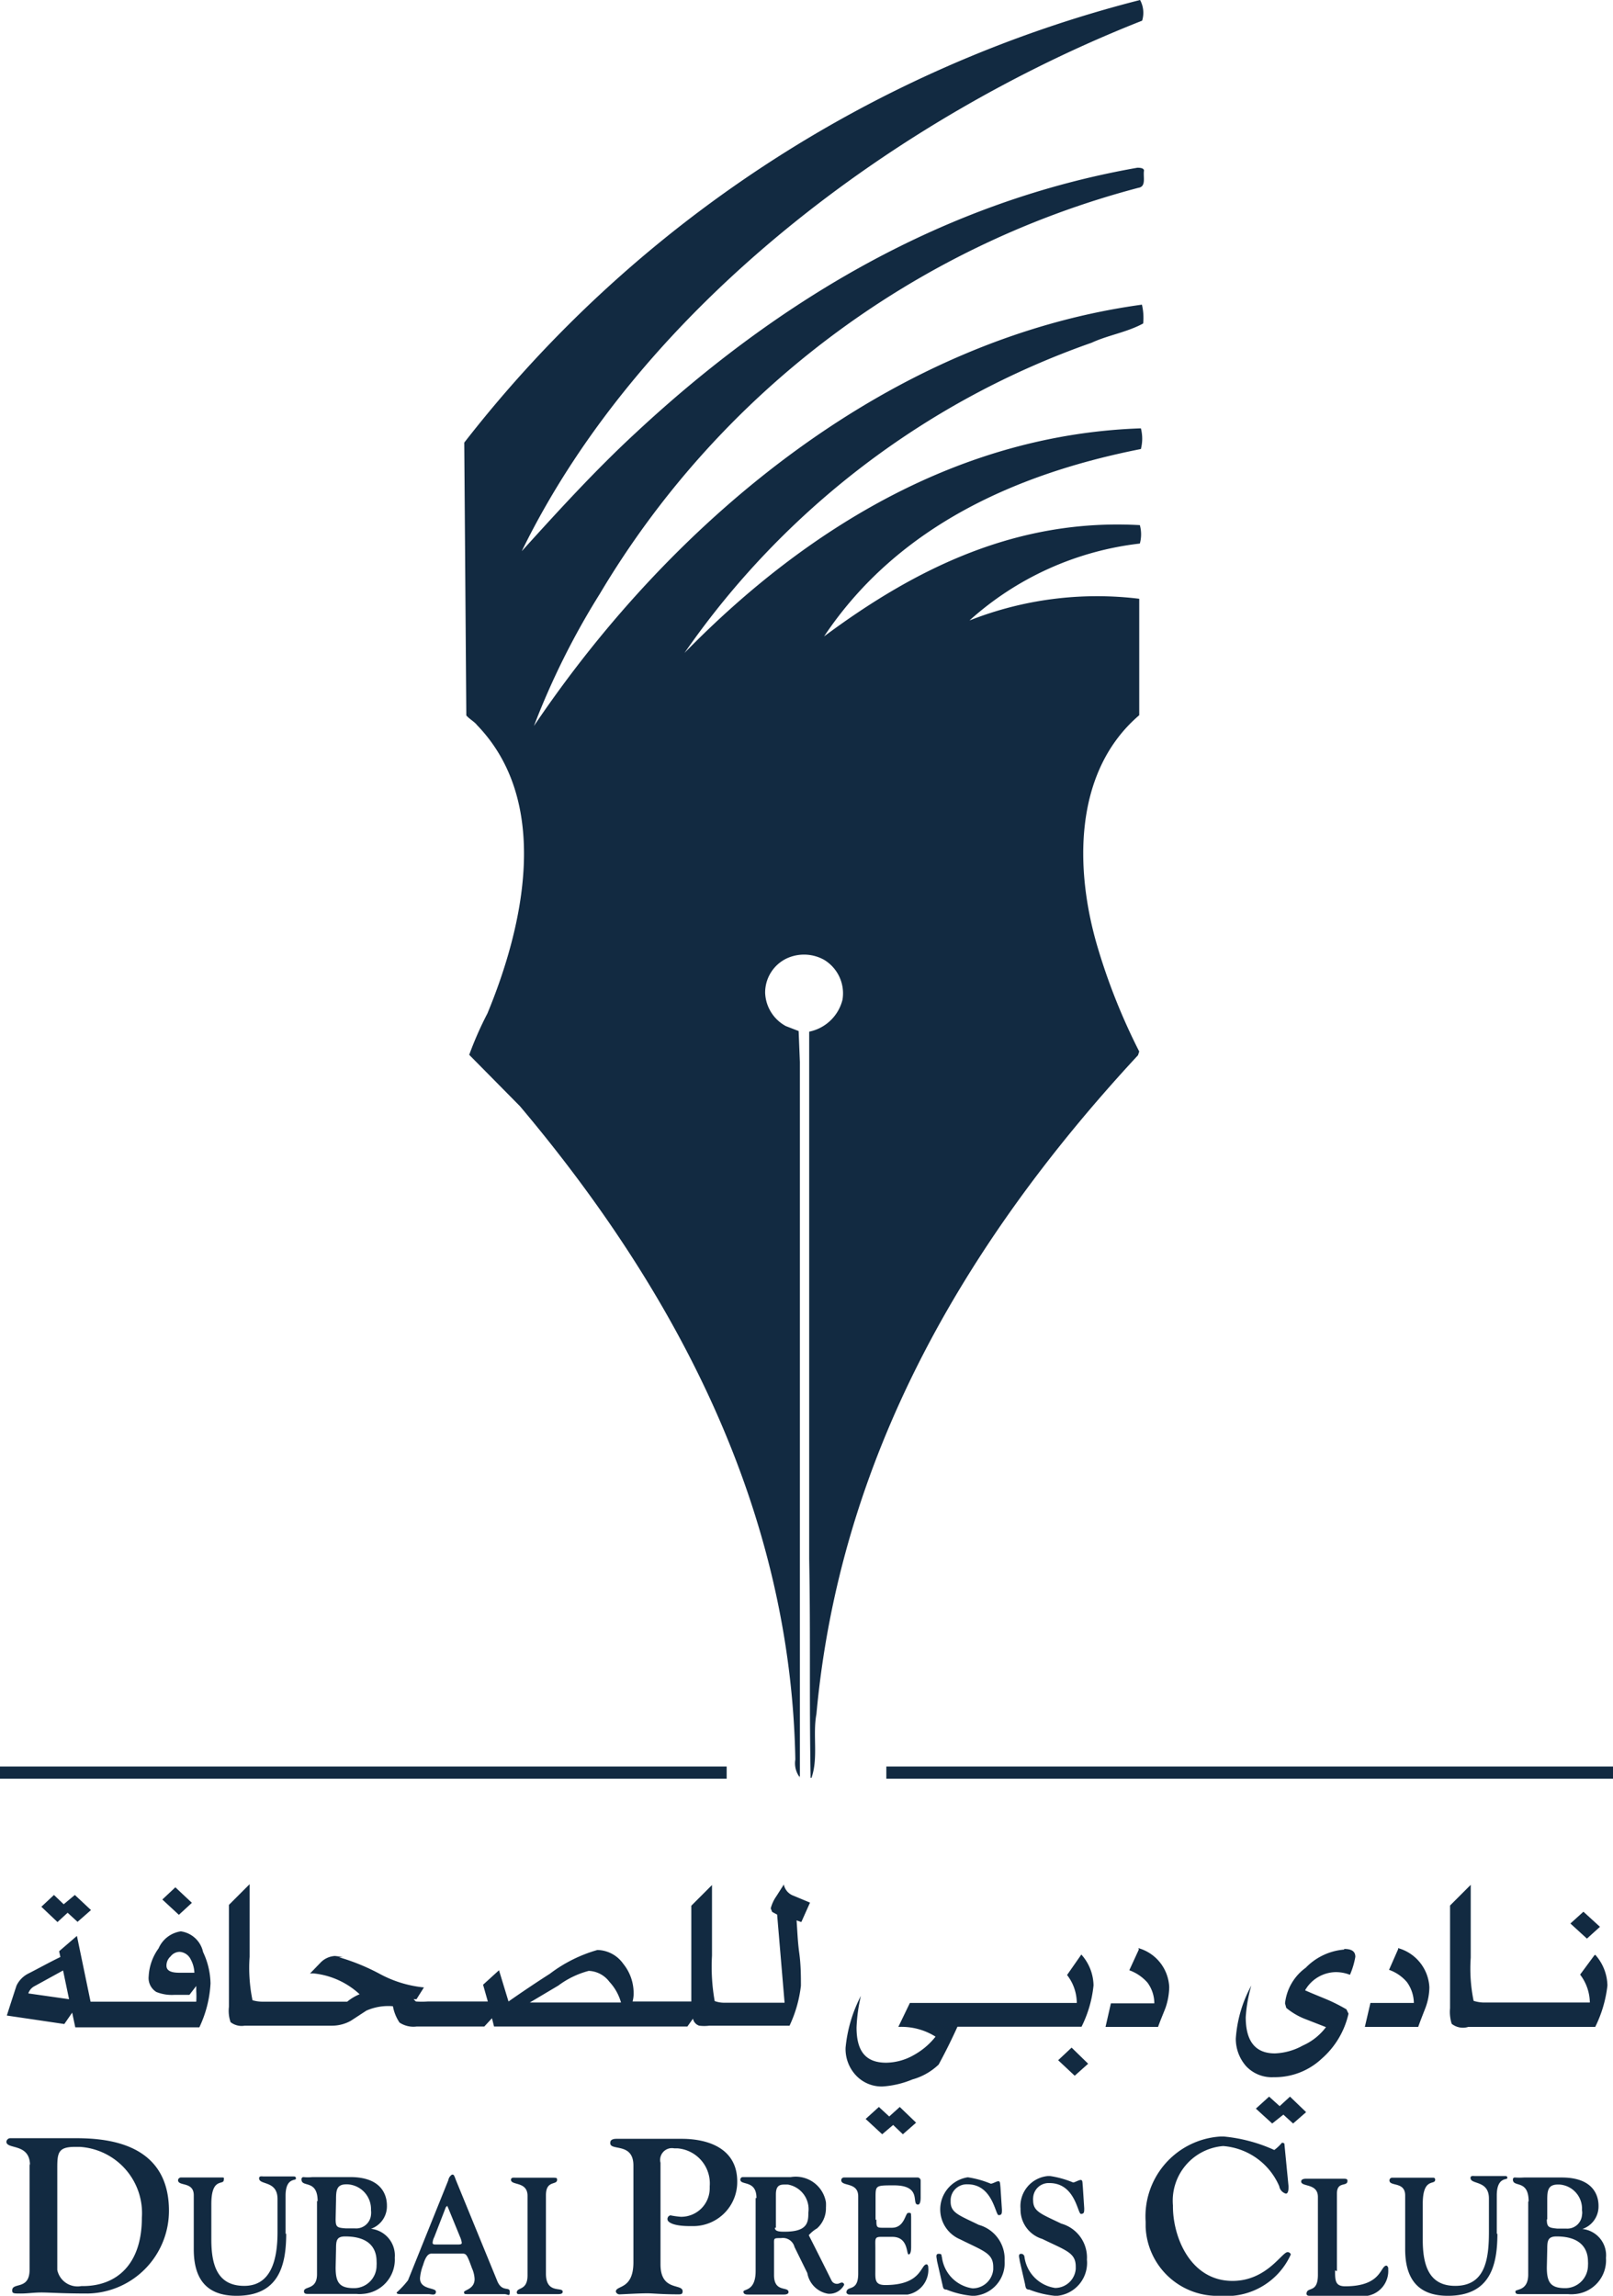 <svg id="Layer_1" data-name="Layer 1" xmlns="http://www.w3.org/2000/svg" viewBox="0 0 78 111"><defs><style>.cls-1{fill:#122a41;fill-rule:evenodd;}</style></defs><title>Dubai Press Club</title><path class="cls-1" d="M1.45,104.69c0-1.09-1.14-.75-1.14-1.14a.19.19,0,0,1,.19-.17c.2,0,.42,0,1.47,0,.57,0,1.1,0,1.66,0,1.43,0,4.54.17,4.54,3.51a4,4,0,0,1-3.93,4c-1.25,0-1.84-.05-2.23-.05s-.65.05-1,.05-.42,0-.42-.15c0-.41.84,0,.84-1v-5.13Zm1.32,5.06a1,1,0,0,0,1.16.78H4c1.68,0,2.86-1.09,2.86-3.3a3.21,3.21,0,0,0-3-3.43H3.63c-.8,0-.86.27-.86,1v4.95ZM13.84,108c0,1.63-.42,3-2.4,3-1.36,0-2.07-.71-2.07-2.25v-2.61c0-.68-.76-.42-.76-.73a.14.14,0,0,1,.14-.13h0c.1,0,.63,0,1,0s.88,0,1,0,.07.06.07.12c0,.27-.6-.15-.6,1.16v1.72c0,1.23.29,2.24,1.59,2.24s1.61-1.26,1.61-2.6v-1.6c0-.91-.89-.66-.89-1,0-.13.14-.09.23-.09s.4,0,.6,0,.46,0,.82,0c.08,0,.13,0,.13.11s-.5-.07-.5.82V108Zm1.52-1.57c0-1.08-.78-.65-.78-1.05a.1.1,0,0,1,.09-.12h0a2.12,2.12,0,0,0,.44,0c.6,0,1.23,0,1.83,0,1.77,0,1.77,1.19,1.77,1.39a1.15,1.15,0,0,1-.77,1.11v0a1.3,1.3,0,0,1,1.15,1.4,1.66,1.66,0,0,1-1.56,1.75,1.31,1.31,0,0,1-.28,0c-1.08,0-1.44,0-1.8,0-.18,0-.36,0-.51,0s-.24,0-.24-.13c0-.26.63-.05.63-.82v-3.54Zm.87.86c0,.39.07.42.49.45h.44a.72.72,0,0,0,.78-.65.93.93,0,0,0,0-.23,1.2,1.2,0,0,0-1.14-1.25h-.05c-.48,0-.5.3-.5.76Zm0,2.34c0,.74.19,1,.89,1a1.09,1.09,0,0,0,1.09-1.1,1.37,1.37,0,0,0,0-.19c0-.48-.2-1.21-1.52-1.21-.42,0-.44.21-.44.61Zm4.66-.67c-.1,0-.27,0-.43.55a2.3,2.3,0,0,0-.15.64c0,.57.77.44.77.65s-.21.12-.36.12-.45,0-.69,0l-.63,0c-.1,0-.22,0-.22-.08a4.37,4.37,0,0,0,.55-.59l1.95-4.84a.39.39,0,0,1,.18-.27c.08,0,.09,0,.18.25l2,4.88c.23.58.61.26.61.53s-.07.12-.26.12-.45,0-.93,0c-.32,0-.58,0-.79,0s-.23,0-.23-.1.51-.14.51-.63a1.42,1.42,0,0,0-.13-.53c-.23-.64-.27-.7-.46-.7Zm1.21-.44c.13,0,.23,0,.23-.08a1,1,0,0,0-.08-.28l-.59-1.44c-.05-.07,0-.07,0-.07a.14.14,0,0,0-.11.09L21,108.16a.69.69,0,0,0-.08.28c0,.09.1.08.23.08Zm4.3,1.41c0,1,.81.62.81.87,0,.09-.07.12-.23.12s-.54,0-1.1,0c-.31,0-.62,0-.81,0a.08.08,0,0,1-.08-.08v0c0-.27.52-.07.52-.83v-3.84c0-.72-.8-.49-.8-.78,0-.13.16-.1.23-.1.28,0,.57,0,.82,0s.52,0,.93,0c.21,0,.25,0,.25.1,0,.28-.54,0-.54.75v3.81Zm5.54-.45c0,1.32,1.07.91,1.07,1.3,0,.16-.09.15-.25.15-.74,0-1.22-.05-1.45-.05-.43,0-1.25.05-1.32.05a.19.19,0,0,1-.21-.13v0c0-.32.85-.08.85-1.42v-4.68c0-1.13-1.12-.69-1.12-1.08,0-.07,0-.21.31-.21.07,0,.65,0,1.47,0l1.67,0c1.36,0,2.69.51,2.69,2.06a2.13,2.13,0,0,1-2.08,2.16h-.2c-1,0-1.09-.27-1.09-.31a.18.18,0,0,1,.14-.21h0a4.29,4.29,0,0,0,.5.07,1.38,1.38,0,0,0,1.4-1.38v-.1a1.7,1.7,0,0,0-1.57-1.83H32.6a.57.57,0,0,0-.66.7v5Zm4.64-3.21c0-.89-.78-.59-.78-.89a.12.12,0,0,1,.12-.12h0c.34,0,.41,0,.86,0s1,0,1.46,0a1.48,1.48,0,0,1,1.7,1.22,2.28,2.28,0,0,1,0,.26,1.3,1.3,0,0,1-.43,1,1.6,1.6,0,0,0-.4.33s.61,1.2,1.11,2.21a.29.29,0,0,0,.27.14c.08,0,.15-.06.22-.06a.11.11,0,0,1,.11.11h0a.8.8,0,0,1-.78.43,1.22,1.22,0,0,1-1-1l-.62-1.26a.58.58,0,0,0-.65-.43c-.38,0-.34,0-.34.34V110c0,.86.7.53.7.82,0,.06-.05.12-.22.12s-.3,0-.61,0-.75,0-1.11,0c-.09,0-.24,0-.24-.14s.59,0,.59-1v-3.52Zm.89,1.44c0,.19.26.19.48.19,1.1,0,1.14-.45,1.14-.92a1.21,1.21,0,0,0-1-1.36H38c-.25,0-.48,0-.48.48v1.61Zm4.91-.4c0,.35,0,.4.29.4h.46c.62,0,.64-.72.79-.72s.13,0,.14.2l0,1.42c0,.1,0,.39-.12.39s0-.85-.79-.85h-.54c-.33,0-.28.1-.28.56v1c0,.48-.05.77.48.77,1.78,0,1.7-1,2-1,0,0,.08,0,.08.17a1.22,1.22,0,0,1-1,1.29c-1.1,0-1.52,0-1.88,0s-.53,0-.93,0a.16.16,0,0,1-.15-.09c0-.38.57,0,.57-.92v-3.74c0-.71-.82-.46-.82-.78a.13.13,0,0,1,.13-.13h0c.3,0,.8,0,1.92,0,.52,0,1,0,1.63,0a.15.15,0,0,1,.16.14l0,.8c0,.1,0,.37-.13.37-.34,0,.23-.93-1.16-.93-.87,0-.89,0-.89.56v1.11Zm2.93,2c0-.11-.1-.34.08-.34s.12.07.16.17a1.74,1.74,0,0,0,1.48,1.5,1,1,0,0,0,1-.91v-.12c0-.67-.46-.77-1.6-1.34a1.57,1.57,0,0,1,.37-3,4.69,4.69,0,0,1,1.11.31c.1,0,.28-.12.37-.12s.08.12.1.3l.07,1.07c0,.18,0,.27-.16.27s-.28-1.49-1.5-1.49a.78.78,0,0,0-.82.74v.1c0,.54.4.65,1.36,1.12a1.71,1.71,0,0,1,1.25,1.74A1.59,1.59,0,0,1,47.13,111H47a4.34,4.34,0,0,1-1.23-.3c-.18,0-.16-.11-.21-.3Zm4,0c0-.11-.11-.34.07-.34a.16.16,0,0,1,.16.15v0a1.75,1.75,0,0,0,1.48,1.5,1,1,0,0,0,1-.92v-.11c0-.67-.45-.77-1.62-1.34a1.48,1.48,0,0,1-1.05-1.46,1.46,1.46,0,0,1,1.32-1.58h.11a4.69,4.69,0,0,1,1.11.31c.09,0,.27-.12.37-.12s.08.12.1.3l.07,1.07c0,.18,0,.27-.16.27s-.27-1.49-1.52-1.49a.75.75,0,0,0-.79.72.48.48,0,0,0,0,.12c0,.54.39.65,1.36,1.12a1.7,1.7,0,0,1,1.24,1.74A1.6,1.6,0,0,1,51.14,111H51a4.71,4.71,0,0,1-1.23-.3c-.18,0-.17-.11-.21-.3Zm13-3.6c0,.11,0,.35-.13.35a.45.45,0,0,1-.32-.36,3.22,3.22,0,0,0-2.71-1.94,2.65,2.65,0,0,0-2.43,2.87v.05c0,1.49.85,3.6,2.88,3.6,1.65,0,2.39-1.39,2.66-1.39a.16.16,0,0,1,.16.11,3.41,3.41,0,0,1-3.41,2,3.47,3.47,0,0,1-3.61-3.33v-.25a3.87,3.87,0,0,1,3.6-4.12h.19a7.61,7.61,0,0,1,2.43.65,2,2,0,0,0,.37-.35s.12,0,.12.06Zm2.25,4.06c0,.48,0,.77.49.77,1.79,0,1.68-1,2-1a.16.16,0,0,1,.08.17,1.22,1.22,0,0,1-1,1.29c-1.1,0-1.53,0-1.88,0s-.53,0-.93,0c-.1,0-.14-.05-.14-.09,0-.38.55,0,.55-.92v-3.77c0-.68-.81-.47-.81-.75,0-.07.07-.13.23-.13l1,0c.62,0,.7,0,.81,0s.2,0,.2.1c0,.31-.51,0-.51.62v3.75ZM72.41,108c0,1.63-.41,3-2.4,3-1.34,0-2.06-.71-2.06-2.25v-2.6c0-.69-.76-.42-.76-.73a.13.13,0,0,1,.14-.13h0c.08,0,.63,0,1,0s.86,0,1,0a.09.09,0,0,1,.07.1c0,.28-.6-.14-.6,1.17v1.72c0,1.23.29,2.24,1.57,2.24,1.44,0,1.63-1.26,1.63-2.61V106.3c0-.91-.89-.66-.89-1,0-.12.13-.09.21-.09s.41,0,.62,0,.45,0,.81,0c.1,0,.14,0,.14.1s-.51-.07-.51.84V108Zm1.51-1.56c0-1.09-.76-.66-.76-1.06a.09.09,0,0,1,.1-.1s0,0,0,0a3.11,3.11,0,0,0,.43,0c.61,0,1.23,0,1.83,0,1.77,0,1.78,1.17,1.78,1.38a1.15,1.15,0,0,1-.78,1.11v0a1.28,1.28,0,0,1,1.14,1.4,1.64,1.64,0,0,1-1.53,1.75,1.51,1.51,0,0,1-.3,0c-1.07,0-1.44,0-1.79,0-.18,0-.37,0-.52,0s-.24,0-.24-.13.62,0,.62-.82v-3.53Zm.88.86c0,.38.09.41.5.45h.44a.71.71,0,0,0,.76-.65.65.65,0,0,0,0-.24,1.17,1.17,0,0,0-1.1-1.24h-.06c-.49,0-.52.3-.52.76v.93Zm0,2.33c0,.74.2,1,.89,1a1.1,1.1,0,0,0,1.1-1.1,1.23,1.23,0,0,0,0-.19c0-.48-.22-1.21-1.52-1.21-.42,0-.45.21-.45.61Zm2.29-15.08-.68.92a2.28,2.28,0,0,1,.47,1.35H71.72v0h0a1.77,1.77,0,0,1-.46-.08,7.7,7.7,0,0,1-.14-2.09c0-.57,0-1.28,0-2.15s0-1.32,0-1.37l-1,1V97.1a1.91,1.91,0,0,0,.08.75A.87.87,0,0,0,71,98h6.14a6,6,0,0,0,.59-2,2.29,2.29,0,0,0-.59-1.49Zm.28-1.39-.8-.73-.63.57.8.73Zm-9.76,1.08-.44,1a2,2,0,0,1,.87.6,1.77,1.77,0,0,1,.33,1h-2.1L66,98h2.58c.11-.31.23-.61.35-.92a2.93,2.93,0,0,0,.19-1,2.07,2.07,0,0,0-1.51-1.89Zm-5.73,7.59-.51-.46-.64.58.79.72.54-.43.47.43.63-.55-.78-.75ZM65,94.26a2.91,2.91,0,0,0-1.86.88,2.45,2.45,0,0,0-1,1.72l.06.22a3.27,3.27,0,0,0,.92.54l1,.39A2.83,2.83,0,0,1,63,98.9a3,3,0,0,1-1.35.38c-.94,0-1.41-.58-1.41-1.75A7,7,0,0,1,60.51,96a6.22,6.22,0,0,0-.75,2.56,2,2,0,0,0,.5,1.34,1.7,1.7,0,0,0,1.33.53,3.31,3.31,0,0,0,2.33-.9,4.08,4.08,0,0,0,1.29-2.17l-.1-.21c-.31-.18-.64-.35-1-.5s-.69-.28-1-.42a1.74,1.74,0,0,1,1.5-.88,1.9,1.9,0,0,1,.67.13,3.79,3.79,0,0,0,.26-.87c0-.25-.16-.38-.54-.38Zm-9.93,0-.46,1a2.13,2.13,0,0,1,.88.6,1.7,1.7,0,0,1,.33,1h-2.1L53.46,98H56c.11-.31.24-.61.36-.92a3.26,3.26,0,0,0,.18-1,2.05,2.05,0,0,0-1.49-1.89Zm-3.9,5.35.8.75.65-.58L51.82,99Zm.43-4.12a2.21,2.21,0,0,1,.47,1.35H44L43.44,98a3.1,3.1,0,0,1,1.8.47,3.46,3.46,0,0,1-1.05.89,2.75,2.75,0,0,1-1.34.37c-1,0-1.43-.57-1.43-1.7a7.83,7.83,0,0,1,.21-1.53A6.83,6.83,0,0,0,40.89,99a1.86,1.86,0,0,0,.49,1.33,1.7,1.7,0,0,0,1.29.55,4.51,4.51,0,0,0,1.45-.34,3,3,0,0,0,1.27-.72c.36-.66.66-1.28.91-1.83h6a5.72,5.72,0,0,0,.58-2,2.29,2.29,0,0,0-.59-1.49ZM43,102.33l-.5-.46-.64.58.8.74.53-.45.47.45.64-.56-.79-.76ZM37.9,91.12l-.35.55a1.83,1.83,0,0,0-.28.6l.07.17.24.13.36,4.26h-2.7v0H35a1.32,1.32,0,0,1-.44-.08,9.51,9.51,0,0,1-.13-2.2q0-.82,0-2.1c0-.84,0-1.27,0-1.31l-1,1v4.63H30.59a1.47,1.47,0,0,0,.05-.42,2.24,2.24,0,0,0-.5-1.4,1.57,1.57,0,0,0-1.25-.67,6.91,6.91,0,0,0-2.3,1.15c-.69.44-1.37.9-2,1.34l-.46-1.51-.77.7.23.81H21.1v0h-.41a3.79,3.79,0,0,1-.58,0L20,96.66l.14,0,.36-.57a5.62,5.62,0,0,1-2.11-.64,10.17,10.17,0,0,0-2-.82l.19,0a3.49,3.49,0,0,0-.39-.06,1.06,1.06,0,0,0-.67.3l-.53.55a1,1,0,0,1,.24,0,3.85,3.85,0,0,1,2.16,1,2.28,2.28,0,0,0-.6.36H12.89v0h-.22a1.77,1.77,0,0,1-.46-.07,7.77,7.77,0,0,1-.14-2.1c0-.56,0-1.27,0-2.15s0-1.32,0-1.36l-1,1v4.93a1.68,1.68,0,0,0,.08.74.87.87,0,0,0,.68.17h4.24a1.86,1.86,0,0,0,.9-.24l.75-.49A2.62,2.62,0,0,1,19,97h0a2.09,2.09,0,0,0,.32.79,1.22,1.22,0,0,0,.83.19h3.27l.37-.4.1.4h9.35l.27-.38a.45.45,0,0,0,.3.34,2,2,0,0,0,.49,0h3.88a6.19,6.19,0,0,0,.55-1.93c0-.44,0-1-.08-1.58s-.09-1.06-.13-1.58l.23.08.42-.94-.79-.33a.73.73,0,0,1-.49-.64Zm-12.28,5.7L27,96a4.26,4.26,0,0,1,1.47-.71,1.31,1.31,0,0,1,1,.53,2.42,2.42,0,0,1,.56,1ZM9.28,92l-.8-.75-.63.59.8.74Zm-.54,1.38a1.39,1.39,0,0,0-1.07.82,2.51,2.51,0,0,0-.48,1.35.79.79,0,0,0,.37.76,2,2,0,0,0,.86.14h.74l.33-.43,0,.24a4.41,4.41,0,0,1,0,.52H4.38L3.72,93.6l-.86.74.06.28c-.52.25-1,.52-1.55.8A1.26,1.26,0,0,0,.8,96s-.16.48-.47,1.45l2.78.41.38-.55.15.71h6a5.63,5.63,0,0,0,.54-2.12,3.68,3.68,0,0,0-.36-1.52,1.28,1.28,0,0,0-1.07-1Zm-.07,2c-.42,0-.62-.11-.62-.34a.59.59,0,0,1,.2-.45.56.56,0,0,1,.44-.22.64.64,0,0,1,.53.36,1.47,1.47,0,0,1,.18.65Zm-7.3,1a.6.6,0,0,1,.28-.34l1.4-.77.29,1.39Zm1.9-3.9.48.44.65-.57-.78-.73-.54.45-.47-.45L2,92.19l.78.74ZM35.14,86v-.59H0V86ZM78,86v-.59H42.86V86ZM55.23,1c-11.79,4.64-24.18,13.74-30,25.65,1.73-1.91,3.56-3.92,5.51-5.72C37.75,14.4,45.77,9.73,55,8.11c.08,0,.32,0,.32.14-.05.3.12.77-.27.83A43.08,43.08,0,0,0,29,28.72a36.86,36.86,0,0,0-3.18,6.38c6.92-10.26,17.42-18.73,29.4-20.37a2.76,2.76,0,0,1,.06.91c-.79.43-1.69.56-2.49.93a40.09,40.09,0,0,0-19.69,15C39.1,25.42,46.56,21,55.17,20.71a2,2,0,0,1,0,1c-5.87,1.16-11.71,3.65-15.32,9.06l0,0c4.45-3.31,9.34-5.71,15.27-5.38a1.68,1.68,0,0,1,0,.89A14.84,14.84,0,0,0,46.88,30l0,0a16.79,16.79,0,0,1,8.21-1.05c0,1.85,0,3.64,0,5.63-3.2,2.74-3.13,7.49-2,11.26a29.78,29.78,0,0,0,2,5l-.06.18c-8.53,9.2-14.43,19.6-15.55,31.85-.19,1,.1,2.13-.24,3.09H39.2c-.07-3.8,0-6.82-.07-10.59l0-13.18V49.88a2.09,2.09,0,0,0,1.61-1.54,1.89,1.89,0,0,0-.9-1.94,2,2,0,0,0-1.8-.06A1.83,1.83,0,0,0,37,48a1.91,1.91,0,0,0,1,1.61l.62.24.06,1.49,0,34.54s-.05.05,0,.06a1.12,1.12,0,0,1-.22-.87c-.22-12-5.68-22.53-13.32-31.59L22.69,51a16.73,16.73,0,0,1,.88-2c1.74-4.2,3.11-10.2-.5-13.94-.13-.17-.38-.3-.52-.47l-.1-13.19A60.24,60.24,0,0,1,55.13,0a1.29,1.29,0,0,1,.1,1Z"/></svg>